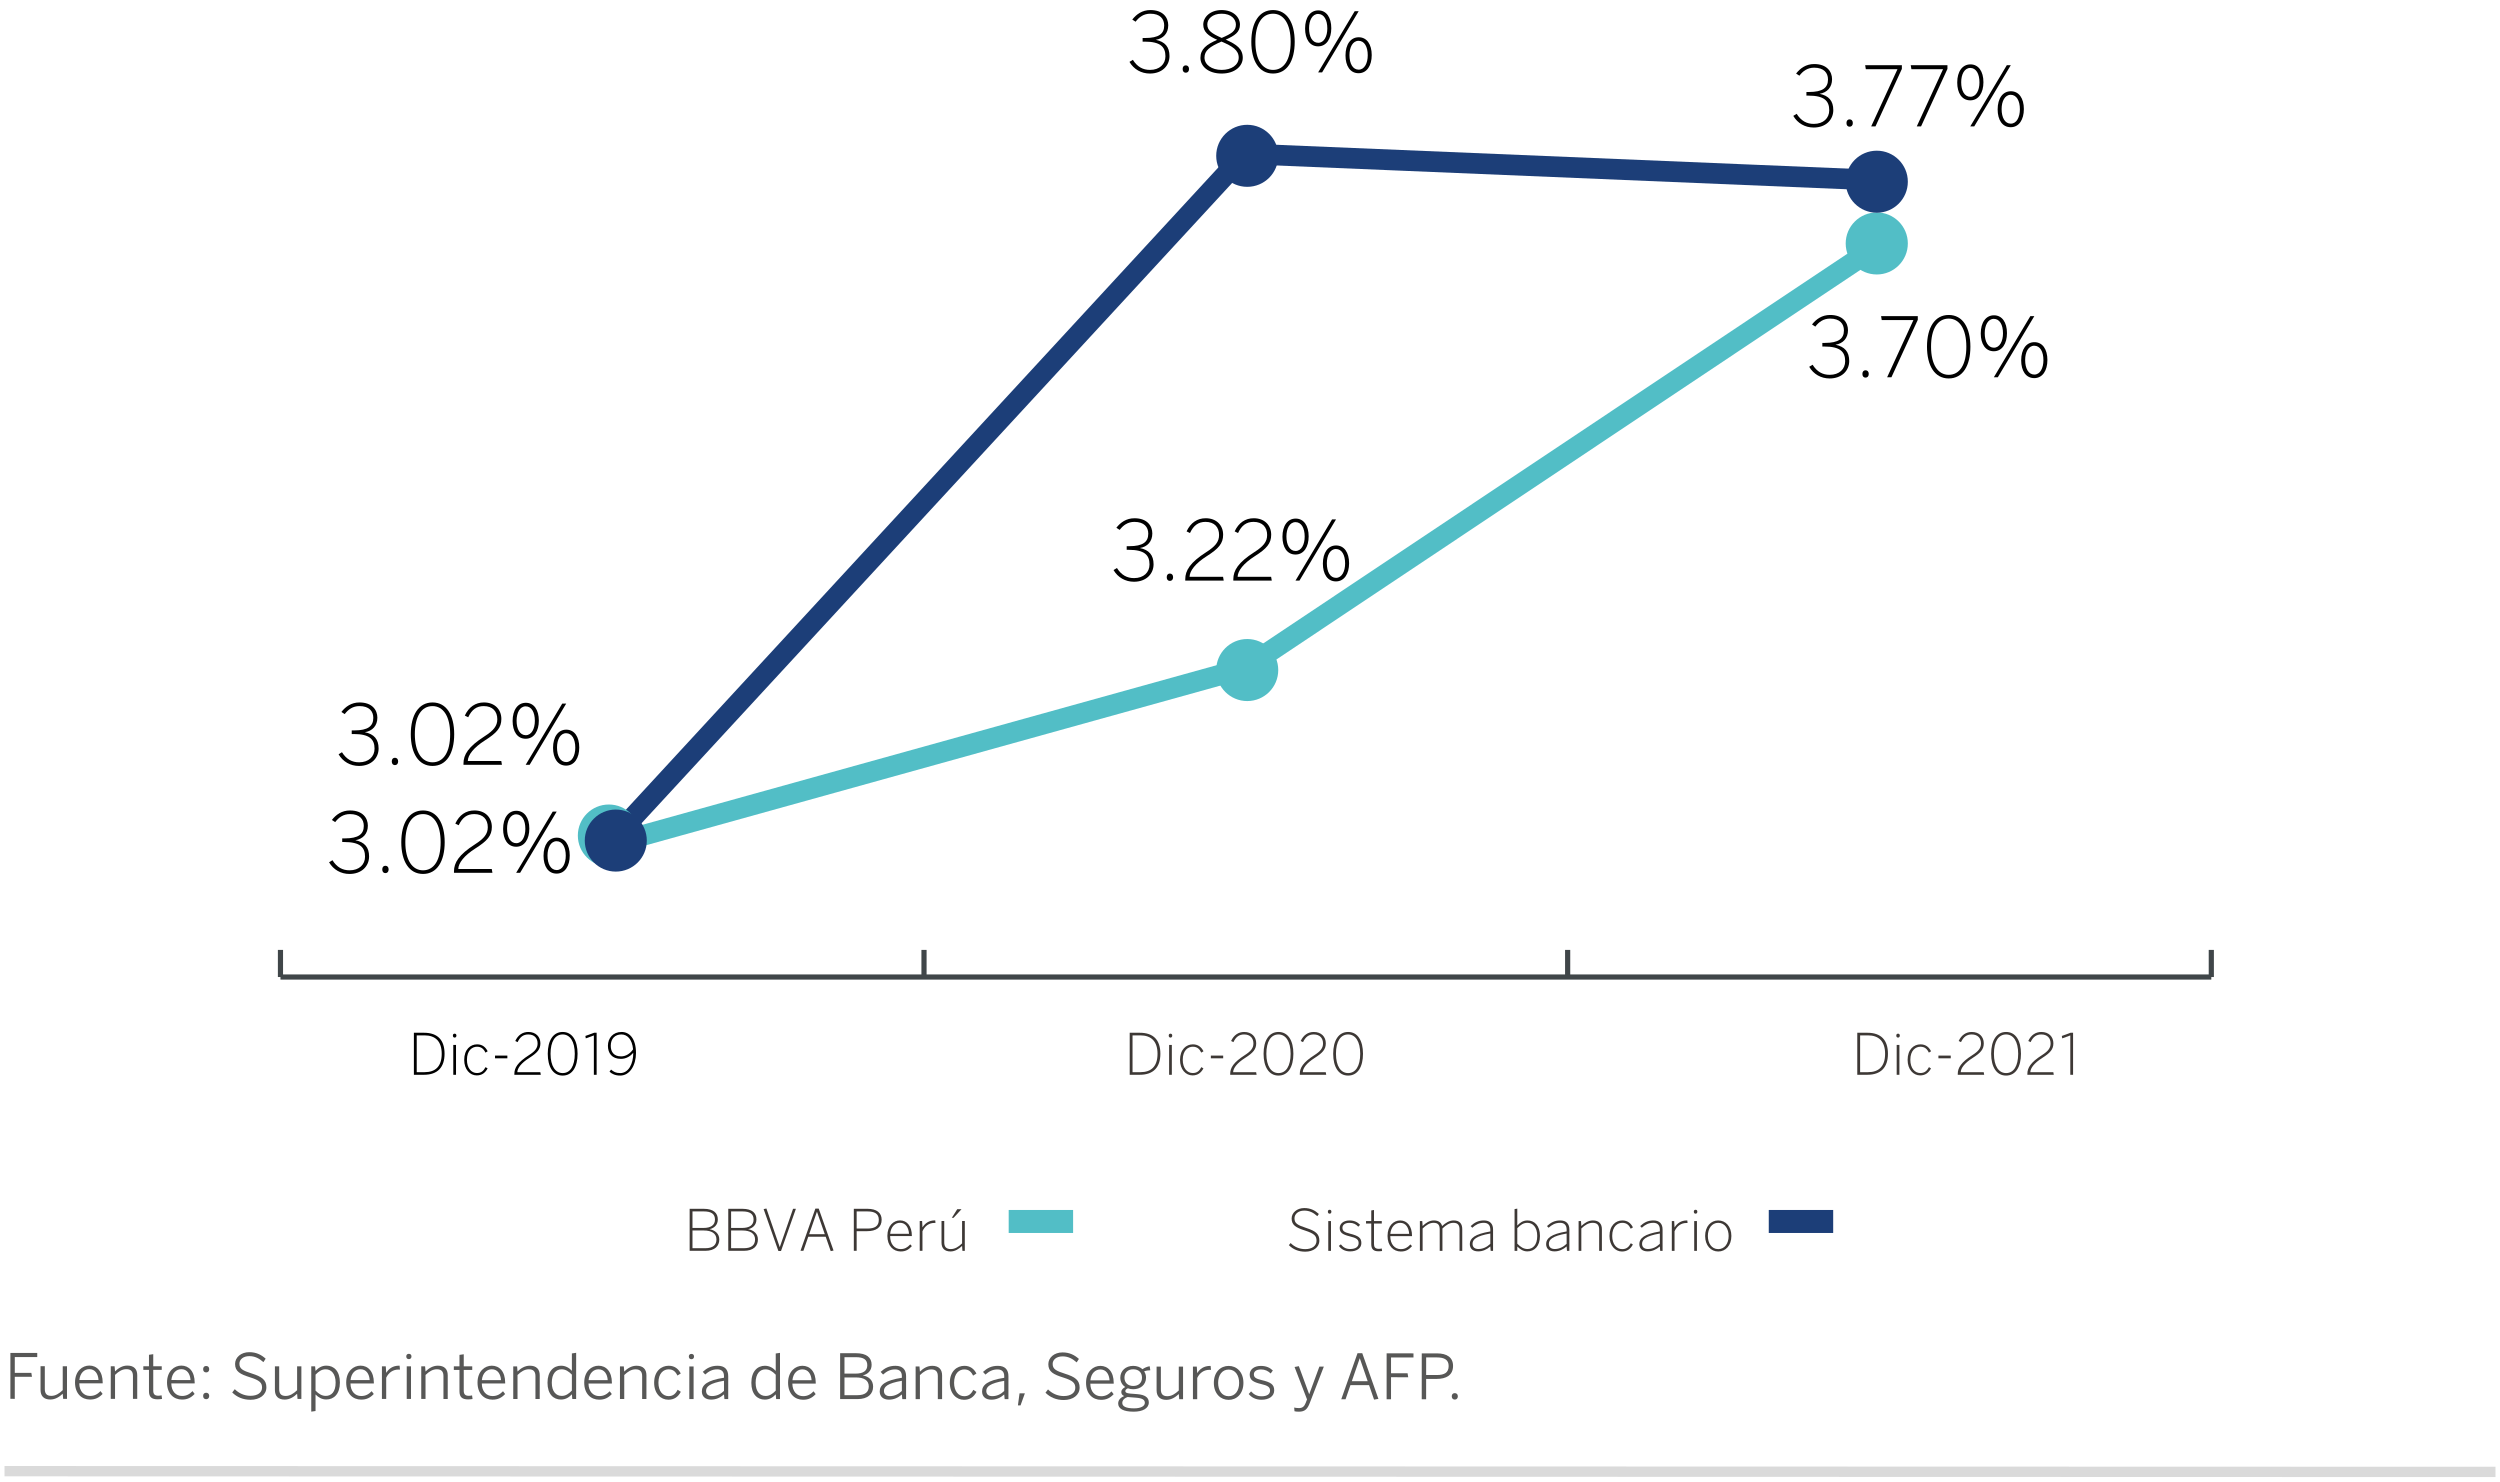 <?xml version="1.0" encoding="utf-8"?>
<!-- Generator: Adobe Illustrator 25.0.1, SVG Export Plug-In . SVG Version: 6.00 Build 0)  -->
<svg version="1.1" xmlns="http://www.w3.org/2000/svg" xmlns:xlink="http://www.w3.org/1999/xlink" x="0px" y="0px" width="555px"
	 height="329px" viewBox="0 0 555 329" enable-background="new 0 0 555 329" xml:space="preserve">
<g id="Capa_1">
	<g>
		<g>
			<path fill="#3D3835" d="M153.102,277.685v-9.33h3.127c2.206,0,3.127,0.971,3.127,2.358c0,1.235-0.834,1.941-1.805,2.154v0.027
				c1.161,0.213,2.132,0.957,2.132,2.269c0,1.388-0.908,2.522-3.152,2.522H153.102z M153.731,272.603h2.446
				c1.589,0,2.546-0.592,2.546-1.854c0-1.246-0.78-1.816-2.508-1.816h-2.484V272.603z M153.731,277.104h2.836
				c1.715,0,2.486-0.717,2.486-1.941c0-1.361-1.098-1.993-2.8-1.993h-2.522V277.104z"/>
			<path fill="#3D3835" d="M161.674,277.685v-9.33h3.127c2.206,0,3.127,0.971,3.127,2.358c0,1.235-0.834,1.941-1.805,2.154v0.027
				c1.161,0.213,2.132,0.957,2.132,2.269c0,1.388-0.908,2.522-3.152,2.522H161.674z M162.303,272.603h2.446
				c1.589,0,2.546-0.592,2.546-1.854c0-1.246-0.78-1.816-2.508-1.816h-2.484V272.603z M162.303,277.104h2.836
				c1.715,0,2.486-0.717,2.486-1.941c0-1.361-1.098-1.993-2.8-1.993h-2.522V277.104z"/>
			<path fill="#3D3835" d="M172.803,277.723l-3.277-9.305l0.619-0.126l2.95,8.547h0.025l2.939-8.485h0.63l-3.304,9.368H172.803z"/>
			<path fill="#3D3835" d="M177.708,277.685l3.302-9.368h0.744l3.291,9.305l-0.63,0.126l-1.11-3.19h-3.871l-1.083,3.127H177.708z
				 M179.636,273.991h3.468l-1.726-4.967h-0.027L179.636,273.991z"/>
			<path fill="#3D3835" d="M189.548,277.685v-9.33h3.04c2.029,0,3.138,0.881,3.138,2.421c0,1.74-1.249,2.546-3.239,2.546h-2.309
				v4.362H189.548z M190.178,272.742h2.358c1.614,0,2.56-0.491,2.56-1.941c0-1.363-0.933-1.867-2.571-1.867h-2.347V272.742z"/>
			<path fill="#3D3835" d="M196.997,274.37c0-2.295,1.399-3.443,2.811-3.443c1.565,0,2.623,1.311,2.623,3.392v0.09h-4.828
				c0,1.802,0.995,2.887,2.334,2.887c0.894,0,1.5-0.341,2.143-1.047l0.352,0.39c-0.717,0.796-1.385,1.186-2.484,1.186
				C198.295,277.824,196.997,276.551,196.997,274.37z M201.801,273.903c-0.087-1.363-0.731-2.448-2.004-2.448
				c-1.036,0-2.017,0.807-2.181,2.448H201.801z"/>
			<path fill="#3D3835" d="M204.179,277.685v-6.62h0.529l0.076,1.388h0.025c0.556-0.87,1.401-1.527,2.724-1.527h0.09l0.049,0.567
				h-0.276c-1.123,0-2.069,0.657-2.611,1.829v4.362H204.179z"/>
			<path fill="#3D3835" d="M209.017,275.869v-4.804h0.605v4.728c0,1.009,0.439,1.502,1.448,1.502c0.921,0,1.69-0.48,2.511-1.262
				v-4.967h0.605v6.62h-0.529l-0.076-1.096c-0.731,0.693-1.589,1.235-2.56,1.235C209.647,277.824,209.017,277.069,209.017,275.869z
				 M212.509,268.443h0.946l-1.753,1.903h-0.392L212.509,268.443z"/>
		</g>
		<g>
			<path fill="#3D3835" d="M286.129,276.423l0.39-0.466c0.807,0.82,1.903,1.349,3.241,1.349c1.551,0,2.508-0.744,2.508-1.867
				c0-1.033-0.428-1.576-2.585-2.269c-2.08-0.668-2.939-1.235-2.939-2.674c0-1.249,1.161-2.307,2.8-2.307
				c1.412,0,2.396,0.529,3.241,1.311l-0.341,0.491c-0.87-0.794-1.728-1.235-2.914-1.235c-1.336,0-2.154,0.782-2.154,1.701
				c0,1.123,0.605,1.502,2.735,2.195c2.006,0.657,2.786,1.325,2.786,2.748c0,1.551-1.399,2.473-3.127,2.473
				C288.272,277.873,287.061,277.369,286.129,276.423z"/>
			<path fill="#3D3835" d="M294.788,268.996c0-0.278,0.152-0.428,0.39-0.428c0.229,0,0.392,0.15,0.392,0.428
				c0,0.278-0.164,0.442-0.392,0.442C294.94,269.438,294.788,269.274,294.788,268.996z M294.875,277.696v-6.62h0.605v6.62H294.875z"
				/>
			<path fill="#3D3835" d="M297.225,276.587l0.442-0.341c0.504,0.643,1.11,1.036,2.056,1.036c1.249,0,1.892-0.504,1.892-1.311
				c0-0.807-0.48-1.148-1.968-1.502c-1.677-0.415-2.23-0.856-2.23-1.878c0-0.845,0.755-1.652,2.181-1.652
				c1.072,0,1.789,0.392,2.345,0.971l-0.404,0.417c-0.504-0.542-1.072-0.859-1.955-0.859c-1.096,0-1.562,0.542-1.562,1.098
				c0,0.693,0.377,0.995,1.677,1.311c1.865,0.466,2.522,0.908,2.522,2.094c0,1.134-1.022,1.84-2.511,1.84
				C298.536,277.811,297.704,277.281,297.225,276.587z"/>
			<path fill="#3D3835" d="M304.42,276.221v-4.602h-1.161v-0.542h1.161v-2.358l0.605-0.101v2.459h1.728v0.542h-1.728v4.515
				c0,0.706,0.24,1.11,1.072,1.11c0.24,0,0.466-0.027,0.643-0.09l0.087,0.567c-0.226,0.038-0.491,0.065-0.78,0.065
				C304.949,277.786,304.42,277.344,304.42,276.221z"/>
			<path fill="#3D3835" d="M308.032,274.381c0-2.295,1.399-3.443,2.811-3.443c1.565,0,2.623,1.311,2.623,3.392v0.09h-4.828
				c0,1.802,0.995,2.887,2.334,2.887c0.894,0,1.5-0.341,2.143-1.047l0.352,0.39c-0.717,0.796-1.385,1.186-2.484,1.186
				C309.329,277.835,308.032,276.562,308.032,274.381z M312.835,273.915c-0.087-1.363-0.731-2.448-2.004-2.448
				c-1.036,0-2.017,0.807-2.181,2.448H312.835z"/>
			<path fill="#3D3835" d="M315.214,277.696v-6.62h0.529l0.076,1.096c0.731-0.693,1.513-1.235,2.484-1.235
				c1.123,0,1.652,0.518,1.843,1.249c0.755-0.693,1.6-1.249,2.558-1.249c1.363,0,1.917,0.758,1.917,1.955v4.804h-0.605v-4.728
				c0-1.009-0.365-1.502-1.374-1.502c-0.87,0-1.6,0.48-2.421,1.262v4.967h-0.605v-4.728c0-1.009-0.352-1.502-1.374-1.502
				c-0.856,0-1.601,0.48-2.421,1.262v4.967H315.214z"/>
			<path fill="#3D3835" d="M326.299,276.172c0-1.262,1.072-2.208,4.553-2.789v-0.404c0-1.009-0.529-1.513-1.437-1.513
				c-1.098,0-1.829,0.43-2.573,1.098l-0.352-0.379c0.818-0.755,1.663-1.249,2.937-1.249c1.374,0,2.031,0.782,2.031,2.006v4.752
				h-0.529l-0.076-0.984c-0.807,0.695-1.69,1.098-2.685,1.098C326.955,277.811,326.299,277.181,326.299,276.172z M330.851,276.12
				v-2.282c-3.228,0.567-3.948,1.361-3.948,2.295c0,0.744,0.493,1.148,1.311,1.148C329.199,277.281,330.094,276.851,330.851,276.12z
				"/>
			<path fill="#3D3835" d="M336.839,276.726v0.971h-0.605v-9.28l0.605-0.101v3.757c0.567-0.616,1.262-1.134,2.257-1.134
				c1.527,0,2.775,1.123,2.775,3.443s-1.262,3.43-2.8,3.43C338.163,277.811,337.469,277.344,336.839,276.726z M341.266,274.392
				c0-2.004-1.022-2.925-2.183-2.925c-0.894,0-1.5,0.43-2.244,1.186v3.443c0.744,0.755,1.412,1.186,2.271,1.186
				C340.268,277.281,341.266,276.423,341.266,274.392z"/>
			<path fill="#3D3835" d="M343.241,276.172c0-1.262,1.072-2.208,4.553-2.789v-0.404c0-1.009-0.529-1.513-1.437-1.513
				c-1.098,0-1.829,0.43-2.573,1.098l-0.352-0.379c0.818-0.755,1.663-1.249,2.937-1.249c1.374,0,2.031,0.782,2.031,2.006v4.752
				h-0.529l-0.076-0.984c-0.807,0.695-1.69,1.098-2.685,1.098C343.898,277.811,343.241,277.181,343.241,276.172z M347.793,276.12
				v-2.282c-3.228,0.567-3.947,1.361-3.947,2.295c0,0.744,0.493,1.148,1.311,1.148C346.141,277.281,347.036,276.851,347.793,276.12z
				"/>
			<path fill="#3D3835" d="M350.45,277.696v-6.62h0.529l0.076,1.096c0.731-0.693,1.589-1.235,2.56-1.235
				c1.374,0,2.004,0.758,2.004,1.955v4.804h-0.605v-4.728c0-1.009-0.439-1.502-1.448-1.502c-0.921,0-1.69,0.48-2.511,1.262v4.967
				H350.45z"/>
			<path fill="#3D3835" d="M357.305,274.392c0-2.32,1.376-3.454,2.863-3.454c1.224,0,1.917,0.695,2.347,1.538l-0.493,0.303
				c-0.39-0.832-0.919-1.311-1.878-1.311c-1.022,0-2.233,0.758-2.233,2.914c0,1.854,0.997,2.925,2.208,2.925
				c0.946,0,1.462-0.442,1.928-1.311l0.455,0.289c-0.542,0.984-1.262,1.551-2.421,1.551
				C358.567,277.835,357.305,276.499,357.305,274.392z"/>
			<path fill="#3D3835" d="M363.933,276.172c0-1.262,1.072-2.208,4.553-2.789v-0.404c0-1.009-0.529-1.513-1.437-1.513
				c-1.098,0-1.829,0.43-2.573,1.098l-0.352-0.379c0.818-0.755,1.663-1.249,2.937-1.249c1.374,0,2.031,0.782,2.031,2.006v4.752
				h-0.529l-0.076-0.984c-0.807,0.695-1.69,1.098-2.685,1.098C364.59,277.811,363.933,277.181,363.933,276.172z M368.486,276.12
				v-2.282c-3.228,0.567-3.948,1.361-3.948,2.295c0,0.744,0.493,1.148,1.311,1.148C366.834,277.281,367.728,276.851,368.486,276.12z
				"/>
			<path fill="#3D3835" d="M371.142,277.696v-6.62h0.529l0.076,1.388h0.025c0.554-0.87,1.399-1.527,2.724-1.527h0.087l0.052,0.567
				h-0.278c-1.123,0-2.067,0.657-2.609,1.829v4.362H371.142z"/>
			<path fill="#3D3835" d="M376.027,268.996c0-0.278,0.152-0.428,0.39-0.428c0.229,0,0.392,0.15,0.392,0.428
				c0,0.278-0.164,0.442-0.392,0.442C376.179,269.438,376.027,269.274,376.027,268.996z M376.114,277.696v-6.62h0.605v6.62H376.114z
				"/>
			<path fill="#3D3835" d="M378.54,274.392c0-2.13,1.273-3.454,2.912-3.454c1.627,0,2.914,1.325,2.914,3.454
				c0,2.107-1.287,3.443-2.914,3.443C379.826,277.835,378.54,276.499,378.54,274.392z M383.76,274.381
				c0-1.538-0.807-2.914-2.309-2.914c-1.423,0-2.307,1.262-2.307,2.914c0,1.551,0.794,2.925,2.307,2.925
				C382.877,277.306,383.76,276.058,383.76,274.381z"/>
		</g>
		<rect x="392.666" y="268.613" fill="#1C3E78" width="14.301" height="5.107"/>
		<rect x="223.929" y="268.613" fill="#52BEC6" width="14.3" height="5.107"/>
		<line fill="none" stroke="#404649" stroke-width="1.148" x1="62.263" y1="216.899" x2="490.91" y2="216.899"/>
		<line fill="none" stroke="#404649" stroke-width="1.148" x1="62.263" y1="216.899" x2="62.263" y2="210.878"/>
		<line fill="none" stroke="#404649" stroke-width="1.148" x1="205.13" y1="216.899" x2="205.13" y2="210.878"/>
		<line fill="none" stroke="#404649" stroke-width="1.148" x1="348.02" y1="216.899" x2="348.02" y2="210.878"/>
		<line fill="none" stroke="#404649" stroke-width="1.148" x1="490.91" y1="216.899" x2="490.91" y2="210.878"/>
		<g>
			<path d="M250.742,13.74l0.753-0.46c0.991,1.578,2.239,2.239,3.8,2.239c2.127,0,3.432-1.267,3.432-3.028
				c0-2.109-1.157-3.248-4.589-3.248h-0.477V8.437h0.587c2.972,0,4.203-0.919,4.203-2.773c0-1.468-0.899-2.623-3.084-2.623
				c-1.468,0-2.495,0.751-3.266,1.78l-0.735-0.477c0.919-1.175,2.204-2.112,4.021-2.112c2.845,0,3.963,1.708,3.963,3.378
				c0,1.78-1.083,2.954-2.771,3.23c2.038,0.421,3.046,1.56,3.046,3.616c0,2.147-1.652,3.871-4.351,3.871
				C253.349,16.327,251.697,15.374,250.742,13.74z"/>
			<path d="M262.549,15.318c0-0.513,0.276-0.807,0.697-0.807c0.424,0,0.717,0.294,0.717,0.807c0,0.531-0.294,0.825-0.717,0.825
				C262.825,16.143,262.549,15.85,262.549,15.318z"/>
			<path d="M266.496,12.841c0-1.946,1.358-2.975,3.728-4.001c-1.928-0.845-3.102-1.744-3.102-3.378c0-1.67,1.56-3.23,4.073-3.23
				c2.589,0,4.075,1.578,4.075,3.23c0,1.67-1.139,2.441-3.156,3.34c2.441,1.065,3.779,2.056,3.779,4.039
				c0,1.816-1.724,3.486-4.698,3.486C268.223,16.327,266.496,14.713,266.496,12.841z M274.994,12.785
				c0-1.634-1.394-2.533-3.835-3.56c-2.625,1.157-3.761,2-3.761,3.56c0,1.596,1.614,2.735,3.797,2.735
				C273.38,15.52,274.994,14.437,274.994,12.785z M274.371,5.462c0-1.175-0.991-2.421-3.176-2.421c-2.073,0-3.174,1.21-3.174,2.367
				c0,1.358,0.955,2.017,3.194,3.011C273.454,7.464,274.371,6.838,274.371,5.462z"/>
			<path d="M277.792,9.279c0-4.239,1.724-7.048,4.826-7.048s4.808,2.809,4.808,7.048c0,4.241-1.706,7.048-4.808,7.048
				S277.792,13.521,277.792,9.279z M286.528,9.279c0-4.001-1.56-6.238-3.909-6.238c-2.441,0-3.927,2.237-3.927,6.238
				s1.56,6.241,3.927,6.241C285.041,15.52,286.528,13.281,286.528,9.279z"/>
			<path d="M289.729,6.343c0-2.477,1.154-4.037,2.937-4.037c1.78,0,2.88,1.542,2.88,3.965c0,2.311-1.065,4.019-2.919,4.019
				C290.755,10.29,289.729,8.656,289.729,6.343z M294.665,6.307c0-1.89-0.733-3.212-2.038-3.212c-1.302,0-2.017,1.432-2.017,3.176
				c0,1.89,0.733,3.23,2.035,3.23C293.95,9.501,294.665,8.051,294.665,6.307z M292.627,16.072L300.74,2.49h0.881l-8.112,13.582
				H292.627z M298.702,12.308c0-2.477,1.157-4.037,2.937-4.037c1.78,0,2.883,1.542,2.883,3.965c0,2.311-1.065,4.019-2.919,4.019
				C299.731,16.255,298.702,14.621,298.702,12.308z M303.64,12.272c0-1.89-0.735-3.212-2.038-3.212c-1.302,0-2.02,1.432-2.02,3.176
				c0,1.89,0.735,3.23,2.038,3.23S303.64,14.016,303.64,12.272z"/>
		</g>
		<g>
			<path d="M398.109,25.726l0.751-0.46c0.991,1.578,2.239,2.239,3.8,2.239c2.13,0,3.432-1.267,3.432-3.028
				c0-2.109-1.157-3.248-4.589-3.248h-0.477v-0.807h0.587c2.975,0,4.203-0.919,4.203-2.773c0-1.468-0.899-2.623-3.082-2.623
				c-1.468,0-2.497,0.751-3.268,1.78l-0.733-0.477c0.917-1.175,2.201-2.112,4.019-2.112c2.845,0,3.965,1.708,3.965,3.378
				c0,1.78-1.085,2.954-2.773,3.23c2.038,0.421,3.046,1.56,3.046,3.616c0,2.147-1.652,3.871-4.349,3.871
				C400.714,28.313,399.062,27.36,398.109,25.726z"/>
			<path d="M409.916,27.304c0-0.513,0.276-0.807,0.697-0.807c0.421,0,0.715,0.294,0.715,0.807c0,0.531-0.294,0.825-0.715,0.825
				C410.191,28.129,409.916,27.836,409.916,27.304z"/>
			<path d="M415.405,28.057l5.837-12.701h-7.03l-0.146-0.881h8.148V15.3l-5.855,12.757H415.405z"/>
			<path d="M425.524,28.057l5.835-12.701h-7.027l-0.148-0.881h8.148V15.3l-5.855,12.757H425.524z"/>
			<path d="M434.504,18.329c0-2.477,1.154-4.037,2.937-4.037c1.78,0,2.88,1.542,2.88,3.965c0,2.311-1.065,4.019-2.919,4.019
				C435.531,22.276,434.504,20.642,434.504,18.329z M439.44,18.293c0-1.89-0.733-3.212-2.038-3.212
				c-1.302,0-2.017,1.432-2.017,3.176c0,1.89,0.733,3.23,2.035,3.23C438.725,21.487,439.44,20.037,439.44,18.293z M437.402,28.057
				l8.112-13.582h0.881l-8.112,13.582H437.402z M443.477,24.294c0-2.477,1.157-4.037,2.937-4.037s2.883,1.542,2.883,3.965
				c0,2.311-1.065,4.019-2.919,4.019C444.506,28.241,443.477,26.607,443.477,24.294z M448.416,24.258
				c0-1.89-0.735-3.212-2.038-3.212c-1.302,0-2.02,1.432-2.02,3.176c0,1.89,0.735,3.23,2.038,3.23
				C447.698,27.452,448.416,26.002,448.416,24.258z"/>
		</g>
		<g>
			<path d="M401.644,81.428l0.751-0.457c0.991,1.578,2.239,2.239,3.8,2.239c2.13,0,3.432-1.267,3.432-3.028
				c0-2.112-1.157-3.25-4.589-3.25h-0.477v-0.807h0.587c2.975,0,4.203-0.917,4.203-2.771c0-1.468-0.899-2.625-3.082-2.625
				c-1.468,0-2.497,0.753-3.268,1.78l-0.733-0.477c0.917-1.175,2.201-2.109,4.019-2.109c2.845,0,3.965,1.706,3.965,3.376
				c0,1.782-1.085,2.957-2.773,3.23c2.038,0.424,3.046,1.56,3.046,3.616c0,2.147-1.652,3.874-4.349,3.874
				C404.249,84.017,402.597,83.063,401.644,81.428z"/>
			<path d="M413.451,83.009c0-0.516,0.276-0.809,0.697-0.809c0.421,0,0.715,0.294,0.715,0.809c0,0.531-0.294,0.825-0.715,0.825
				C413.726,83.834,413.451,83.54,413.451,83.009z"/>
			<path d="M418.94,83.76l5.837-12.701h-7.03l-0.146-0.881h8.148v0.827l-5.855,12.755H418.94z"/>
			<path d="M427.793,76.97c0-4.239,1.724-7.048,4.826-7.048s4.808,2.809,4.808,7.048s-1.706,7.048-4.808,7.048
				S427.793,81.209,427.793,76.97z M436.528,76.97c0-4.001-1.56-6.241-3.909-6.241c-2.441,0-3.927,2.239-3.927,6.241
				s1.56,6.241,3.927,6.241C435.042,83.21,436.528,80.971,436.528,76.97z"/>
			<path d="M439.729,74.033c0-2.477,1.154-4.037,2.937-4.037c1.78,0,2.88,1.54,2.88,3.963c0,2.313-1.065,4.019-2.919,4.019
				C440.756,77.979,439.729,76.344,439.729,74.033z M444.665,73.995c0-1.89-0.733-3.21-2.038-3.21c-1.302,0-2.017,1.43-2.017,3.174
				c0,1.89,0.733,3.23,2.035,3.23C443.95,77.189,444.665,75.739,444.665,73.995z M442.628,83.76l8.112-13.582h0.881l-8.112,13.582
				H442.628z M448.703,79.998c0-2.479,1.157-4.037,2.937-4.037s2.883,1.54,2.883,3.963c0,2.313-1.065,4.019-2.919,4.019
				C449.731,83.943,448.703,82.309,448.703,79.998z M453.641,79.96c0-1.89-0.735-3.21-2.038-3.21c-1.302,0-2.02,1.43-2.02,3.174
				c0,1.89,0.735,3.23,2.038,3.23C452.924,83.154,453.641,81.704,453.641,79.96z"/>
		</g>
		<g>
			<path d="M247.207,126.557l0.753-0.457c0.991,1.578,2.239,2.239,3.8,2.239c2.127,0,3.432-1.267,3.432-3.028
				c0-2.112-1.157-3.25-4.589-3.25h-0.477v-0.807h0.587c2.972,0,4.203-0.917,4.203-2.771c0-1.468-0.899-2.625-3.084-2.625
				c-1.468,0-2.495,0.753-3.266,1.78l-0.735-0.477c0.919-1.175,2.204-2.109,4.021-2.109c2.845,0,3.963,1.706,3.963,3.376
				c0,1.782-1.083,2.957-2.771,3.23c2.038,0.424,3.046,1.56,3.046,3.616c0,2.147-1.652,3.874-4.351,3.874
				C249.814,129.146,248.162,128.191,247.207,126.557z"/>
			<path d="M259.014,128.137c0-0.516,0.276-0.809,0.697-0.809c0.424,0,0.717,0.294,0.717,0.809c0,0.531-0.294,0.825-0.717,0.825
				C259.29,128.962,259.014,128.668,259.014,128.137z"/>
			<path d="M263.127,128.888v-0.294c0-1.964,1.083-3.726,4.663-6.019c2.017-1.284,2.845-2.313,2.845-3.8
				c0-1.726-1.029-2.919-3.01-2.919c-1.596,0-2.661,0.789-3.45,2.477l-0.753-0.365c0.881-1.91,2.367-2.919,4.239-2.919
				c2.387,0,3.874,1.542,3.874,3.67c0,1.928-1.009,3.084-3.616,4.737c-2.569,1.632-3.8,3.266-3.835,4.589h7.433l0.146,0.843H263.127
				z"/>
			<path d="M273.797,128.888v-0.294c0-1.964,1.083-3.726,4.663-6.019c2.017-1.284,2.845-2.313,2.845-3.8
				c0-1.726-1.029-2.919-3.01-2.919c-1.596,0-2.661,0.789-3.45,2.477l-0.753-0.365c0.881-1.91,2.367-2.919,4.239-2.919
				c2.387,0,3.874,1.542,3.874,3.67c0,1.928-1.009,3.084-3.616,4.737c-2.569,1.632-3.8,3.266-3.835,4.589h7.433l0.146,0.843H273.797
				z"/>
			<path d="M284.705,119.162c0-2.477,1.154-4.037,2.937-4.037c1.78,0,2.88,1.54,2.88,3.963c0,2.313-1.065,4.019-2.919,4.019
				C285.732,123.107,284.705,121.473,284.705,119.162z M289.641,119.124c0-1.89-0.733-3.21-2.038-3.21
				c-1.302,0-2.017,1.43-2.017,3.174c0,1.89,0.733,3.23,2.035,3.23C288.926,122.318,289.641,120.868,289.641,119.124z
				 M287.604,128.888l8.112-13.582h0.881l-8.112,13.582H287.604z M293.678,125.127c0-2.479,1.157-4.037,2.937-4.037
				s2.883,1.54,2.883,3.963c0,2.313-1.065,4.019-2.919,4.019C294.707,129.072,293.678,127.438,293.678,125.127z M298.617,125.089
				c0-1.89-0.735-3.21-2.038-3.21c-1.302,0-2.02,1.43-2.02,3.174c0,1.89,0.735,3.23,2.038,3.23
				C297.899,128.283,298.617,126.833,298.617,125.089z"/>
		</g>
		<g>
			<path d="M75.167,167.453l0.751-0.46c0.991,1.578,2.239,2.239,3.8,2.239c2.13,0,3.432-1.267,3.432-3.028
				c0-2.109-1.157-3.248-4.589-3.248h-0.477v-0.807h0.587c2.975,0,4.203-0.919,4.203-2.773c0-1.468-0.899-2.623-3.082-2.623
				c-1.468,0-2.497,0.751-3.268,1.78l-0.733-0.477c0.917-1.175,2.201-2.112,4.019-2.112c2.845,0,3.965,1.708,3.965,3.378
				c0,1.78-1.085,2.954-2.773,3.23c2.038,0.421,3.046,1.56,3.046,3.616c0,2.147-1.652,3.871-4.349,3.871
				C77.772,170.04,76.12,169.087,75.167,167.453z"/>
			<path d="M86.974,169.031c0-0.513,0.276-0.807,0.697-0.807c0.421,0,0.715,0.294,0.715,0.807c0,0.531-0.294,0.825-0.715,0.825
				C87.249,169.856,86.974,169.562,86.974,169.031z"/>
			<path d="M91.197,162.992c0-4.239,1.726-7.048,4.828-7.048c3.1,0,4.808,2.809,4.808,7.048c0,4.241-1.708,7.048-4.808,7.048
				C92.923,170.04,91.197,167.233,91.197,162.992z M99.935,162.992c0-4.001-1.56-6.238-3.909-6.238c-2.441,0-3.93,2.237-3.93,6.238
				c0,4.001,1.56,6.241,3.93,6.241C98.446,169.233,99.935,166.993,99.935,162.992z"/>
			<path d="M102.894,169.784v-0.294c0-1.964,1.083-3.726,4.663-6.021c2.017-1.284,2.845-2.311,2.845-3.8
				c0-1.724-1.029-2.916-3.011-2.916c-1.596,0-2.661,0.789-3.45,2.477l-0.753-0.368c0.881-1.908,2.367-2.919,4.239-2.919
				c2.387,0,3.874,1.542,3.874,3.672c0,1.928-1.009,3.082-3.616,4.734c-2.569,1.634-3.8,3.268-3.835,4.589h7.433l0.146,0.845
				H102.894z"/>
			<path d="M113.801,160.056c0-2.477,1.157-4.037,2.937-4.037s2.883,1.542,2.883,3.965c0,2.311-1.065,4.019-2.919,4.019
				C114.83,164.003,113.801,162.369,113.801,160.056z M118.74,160.02c0-1.89-0.735-3.212-2.038-3.212
				c-1.305,0-2.02,1.432-2.02,3.176c0,1.89,0.735,3.23,2.038,3.23C118.022,163.214,118.74,161.764,118.74,160.02z M116.702,169.784
				l8.112-13.582h0.881l-8.112,13.582H116.702z M122.777,166.021c0-2.477,1.157-4.037,2.937-4.037s2.88,1.542,2.88,3.965
				c0,2.311-1.065,4.019-2.919,4.019C123.803,169.968,122.777,168.334,122.777,166.021z M127.713,165.985
				c0-1.89-0.733-3.212-2.038-3.212c-1.302,0-2.017,1.432-2.017,3.176c0,1.89,0.733,3.23,2.038,3.23
				C126.998,169.179,127.713,167.729,127.713,165.985z"/>
		</g>
		<g>
			<path d="M73.055,191.427l0.751-0.457c0.991,1.578,2.239,2.239,3.8,2.239c2.13,0,3.432-1.267,3.432-3.028
				c0-2.112-1.157-3.25-4.589-3.25h-0.477v-0.807h0.587c2.975,0,4.203-0.917,4.203-2.771c0-1.468-0.899-2.625-3.082-2.625
				c-1.468,0-2.497,0.753-3.268,1.78l-0.733-0.477c0.917-1.175,2.201-2.109,4.019-2.109c2.845,0,3.965,1.706,3.965,3.376
				c0,1.782-1.085,2.957-2.773,3.23c2.038,0.424,3.046,1.56,3.046,3.616c0,2.147-1.652,3.874-4.349,3.874
				C75.66,194.016,74.008,193.061,73.055,191.427z"/>
			<path d="M84.862,193.008c0-0.516,0.276-0.809,0.697-0.809s0.715,0.294,0.715,0.809c0,0.531-0.294,0.825-0.715,0.825
				S84.862,193.539,84.862,193.008z"/>
			<path d="M89.085,186.969c0-4.239,1.726-7.048,4.828-7.048c3.1,0,4.808,2.809,4.808,7.048c0,4.239-1.708,7.048-4.808,7.048
				C90.811,194.016,89.085,191.208,89.085,186.969z M97.823,186.969c0-4.001-1.56-6.241-3.909-6.241c-2.441,0-3.93,2.239-3.93,6.241
				c0,4.001,1.56,6.241,3.93,6.241C96.335,193.209,97.823,190.97,97.823,186.969z"/>
			<path d="M100.782,193.758v-0.294c0-1.964,1.083-3.726,4.663-6.019c2.017-1.284,2.845-2.313,2.845-3.8
				c0-1.726-1.029-2.919-3.011-2.919c-1.596,0-2.661,0.789-3.45,2.477l-0.753-0.365c0.881-1.91,2.367-2.919,4.239-2.919
				c2.387,0,3.874,1.542,3.874,3.67c0,1.928-1.009,3.084-3.616,4.737c-2.569,1.632-3.8,3.266-3.835,4.589h7.433l0.146,0.843H100.782
				z"/>
			<path d="M111.69,184.032c0-2.477,1.157-4.037,2.937-4.037s2.883,1.54,2.883,3.963c0,2.313-1.065,4.019-2.919,4.019
				C112.719,187.977,111.69,186.343,111.69,184.032z M116.628,183.994c0-1.89-0.735-3.21-2.038-3.21c-1.305,0-2.02,1.43-2.02,3.174
				c0,1.89,0.735,3.23,2.038,3.23C115.911,187.188,116.628,185.738,116.628,183.994z M114.59,193.758l8.112-13.582h0.881
				l-8.112,13.582H114.59z M120.665,189.997c0-2.479,1.157-4.037,2.937-4.037s2.88,1.54,2.88,3.963c0,2.313-1.065,4.019-2.919,4.019
				C121.692,193.942,120.665,192.308,120.665,189.997z M125.601,189.959c0-1.89-0.733-3.21-2.038-3.21
				c-1.302,0-2.017,1.43-2.017,3.174c0,1.89,0.733,3.23,2.038,3.23C124.886,193.153,125.601,191.703,125.601,189.959z"/>
		</g>
		
			<line fill="none" stroke="#1C3E78" stroke-width="4.591" stroke-miterlimit="10" x1="276.38" y1="34.149" x2="134.775" y2="187.669"/>
		
			<line fill="none" stroke="#1C3E78" stroke-width="4.591" stroke-miterlimit="10" x1="417.985" y1="40.055" x2="276.38" y2="34.149"/>
		
			<line fill="none" stroke="#52BEC6" stroke-width="4.591" stroke-miterlimit="10" x1="276.38" y1="148.305" x2="134.775" y2="187.669"/>
		
			<line fill="none" stroke="#52BEC6" stroke-width="4.591" stroke-miterlimit="10" x1="417.985" y1="53.832" x2="276.38" y2="148.305"/>
		<g>
			<path d="M91.883,238.602v-9.33h2.244c3.076,0,4.564,1.663,4.564,4.665c0,2.975-1.527,4.665-4.564,4.665H91.883z M92.513,238.022
				h1.753c2.383,0,3.795-1.26,3.795-4.084c0-2.786-1.426-4.086-3.822-4.086h-1.726V238.022z"/>
			<path d="M100.542,229.902c0-0.278,0.152-0.428,0.39-0.428c0.229,0,0.392,0.15,0.392,0.428c0,0.278-0.164,0.442-0.392,0.442
				C100.695,230.344,100.542,230.18,100.542,229.902z M100.63,238.602v-6.62h0.605v6.62H100.63z"/>
			<path d="M103.055,235.298c0-2.32,1.374-3.454,2.863-3.454c1.222,0,1.917,0.695,2.345,1.538l-0.491,0.303
				c-0.392-0.832-0.921-1.311-1.878-1.311c-1.022,0-2.233,0.758-2.233,2.914c0,1.854,0.995,2.925,2.206,2.925
				c0.946,0,1.464-0.442,1.93-1.311l0.453,0.289c-0.54,0.984-1.26,1.551-2.421,1.551
				C104.315,238.741,103.055,237.405,103.055,235.298z"/>
			<path d="M109.896,234.946v-0.605h2.737v0.605H109.896z"/>
			<path d="M114.189,238.602V238.4c0-1.349,0.744-2.56,3.203-4.136c1.388-0.883,1.955-1.589,1.955-2.609
				c0-1.186-0.706-2.006-2.069-2.006c-1.096,0-1.827,0.542-2.369,1.704l-0.518-0.253c0.605-1.311,1.627-2.004,2.914-2.004
				c1.639,0,2.661,1.058,2.661,2.522c0,1.325-0.695,2.118-2.486,3.253c-1.764,1.123-2.609,2.244-2.634,3.152h5.106l0.101,0.581
				H114.189z"/>
			<path d="M121.602,233.937c0-2.912,1.184-4.842,3.315-4.842c2.132,0,3.304,1.93,3.304,4.842c0,2.912-1.172,4.842-3.304,4.842
				C122.786,238.779,121.602,236.849,121.602,233.937z M127.603,233.937c0-2.748-1.072-4.288-2.685-4.288
				c-1.677,0-2.699,1.54-2.699,4.288s1.072,4.286,2.699,4.286C126.581,238.223,127.603,236.686,127.603,233.937z"/>
			<path d="M131.837,238.602v-8.738l-1.791,0.657l-0.09-0.542l1.93-0.706h0.567v9.33H131.837z"/>
			<path d="M135.312,237.921l0.341-0.477c0.578,0.491,1.045,0.78,2.042,0.78c1.816,0,2.912-2.017,2.887-4.501
				c-0.581,0.681-1.488,1.349-2.737,1.349c-2.029,0-2.887-1.311-2.887-2.901c0-1.726,1.148-3.076,3.04-3.076
				c1.715,0,3.19,1.437,3.19,4.678c0,2.71-1.374,5.006-3.506,5.006C136.585,238.779,135.854,238.414,135.312,237.921z
				 M140.544,232.953c-0.215-2.295-1.325-3.304-2.585-3.304c-1.399,0-2.372,0.897-2.372,2.522c0,1.363,0.695,2.347,2.295,2.347
				C138.968,234.518,139.914,233.875,140.544,232.953z"/>
		</g>
		<g>
			<path fill="#3D3835" d="M250.794,238.602v-9.33h2.244c3.078,0,4.566,1.663,4.566,4.665c0,2.975-1.527,4.665-4.566,4.665H250.794z
				 M251.424,238.022h1.753c2.383,0,3.795-1.26,3.795-4.084c0-2.786-1.423-4.086-3.82-4.086h-1.728V238.022z"/>
			<path fill="#3D3835" d="M259.456,229.902c0-0.278,0.15-0.428,0.39-0.428c0.226,0,0.39,0.15,0.39,0.428
				c0,0.278-0.164,0.442-0.39,0.442C259.606,230.344,259.456,230.18,259.456,229.902z M259.543,238.602v-6.62h0.605v6.62H259.543z"
				/>
			<path fill="#3D3835" d="M261.966,235.298c0-2.32,1.376-3.454,2.863-3.454c1.224,0,1.917,0.695,2.347,1.538l-0.493,0.303
				c-0.39-0.832-0.919-1.311-1.878-1.311c-1.022,0-2.233,0.758-2.233,2.914c0,1.854,0.998,2.925,2.208,2.925
				c0.946,0,1.462-0.442,1.928-1.311l0.455,0.289c-0.542,0.984-1.262,1.551-2.421,1.551
				C263.228,238.741,261.966,237.405,261.966,235.298z"/>
			<path fill="#3D3835" d="M268.81,234.946v-0.605h2.737v0.605H268.81z"/>
			<path fill="#3D3835" d="M273.103,238.602V238.4c0-1.349,0.744-2.56,3.203-4.136c1.385-0.883,1.952-1.589,1.952-2.609
				c0-1.186-0.706-2.006-2.067-2.006c-1.096,0-1.829,0.542-2.372,1.704l-0.516-0.253c0.605-1.311,1.625-2.004,2.912-2.004
				c1.639,0,2.661,1.058,2.661,2.522c0,1.325-0.693,2.118-2.484,3.253c-1.766,1.123-2.609,2.244-2.636,3.152h5.106l0.101,0.581
				H273.103z"/>
			<path fill="#3D3835" d="M280.513,233.937c0-2.912,1.186-4.842,3.315-4.842c2.132,0,3.304,1.93,3.304,4.842
				c0,2.912-1.172,4.842-3.304,4.842C281.699,238.779,280.513,236.849,280.513,233.937z M286.516,233.937
				c0-2.748-1.074-4.288-2.688-4.288c-1.677,0-2.697,1.54-2.697,4.288s1.072,4.286,2.697,4.286
				C285.494,238.223,286.516,236.686,286.516,233.937z"/>
			<path fill="#3D3835" d="M288.554,238.602V238.4c0-1.349,0.744-2.56,3.203-4.136c1.388-0.883,1.955-1.589,1.955-2.609
				c0-1.186-0.706-2.006-2.069-2.006c-1.096,0-1.827,0.542-2.369,1.704l-0.518-0.253c0.605-1.311,1.627-2.004,2.914-2.004
				c1.639,0,2.661,1.058,2.661,2.522c0,1.325-0.695,2.118-2.486,3.253c-1.764,1.123-2.609,2.244-2.634,3.152h5.106l0.101,0.581
				H288.554z"/>
			<path fill="#3D3835" d="M295.967,233.937c0-2.912,1.184-4.842,3.315-4.842s3.304,1.93,3.304,4.842
				c0,2.912-1.172,4.842-3.304,4.842S295.967,236.849,295.967,233.937z M301.968,233.937c0-2.748-1.071-4.288-2.685-4.288
				c-1.677,0-2.699,1.54-2.699,4.288s1.072,4.286,2.699,4.286C300.946,238.223,301.968,236.686,301.968,233.937z"/>
			<path fill="#3D3835" d="M412.316,238.602v-9.33h2.244c3.076,0,4.564,1.663,4.564,4.665c0,2.975-1.527,4.665-4.564,4.665H412.316z
				 M412.946,238.022h1.753c2.383,0,3.795-1.26,3.795-4.084c0-2.786-1.426-4.086-3.822-4.086h-1.726V238.022z"/>
			<path fill="#3D3835" d="M420.976,229.902c0-0.278,0.152-0.428,0.39-0.428c0.229,0,0.392,0.15,0.392,0.428
				c0,0.278-0.164,0.442-0.392,0.442C421.128,230.344,420.976,230.18,420.976,229.902z M421.063,238.602v-6.62h0.605v6.62H421.063z"
				/>
			<path fill="#3D3835" d="M423.489,235.298c0-2.32,1.374-3.454,2.863-3.454c1.222,0,1.917,0.695,2.345,1.538l-0.491,0.303
				c-0.392-0.832-0.921-1.311-1.878-1.311c-1.022,0-2.233,0.758-2.233,2.914c0,1.854,0.995,2.925,2.206,2.925
				c0.946,0,1.464-0.442,1.93-1.311l0.453,0.289c-0.54,0.984-1.26,1.551-2.421,1.551
				C424.749,238.741,423.489,237.405,423.489,235.298z"/>
			<path fill="#3D3835" d="M430.33,234.946v-0.605h2.737v0.605H430.33z"/>
			<path fill="#3D3835" d="M434.623,238.602V238.4c0-1.349,0.744-2.56,3.203-4.136c1.388-0.883,1.955-1.589,1.955-2.609
				c0-1.186-0.706-2.006-2.069-2.006c-1.096,0-1.827,0.542-2.369,1.704l-0.518-0.253c0.605-1.311,1.627-2.004,2.914-2.004
				c1.639,0,2.661,1.058,2.661,2.522c0,1.325-0.695,2.118-2.486,3.253c-1.764,1.123-2.609,2.244-2.634,3.152h5.106l0.101,0.581
				H434.623z"/>
			<path fill="#3D3835" d="M442.036,233.937c0-2.912,1.184-4.842,3.315-4.842c2.132,0,3.304,1.93,3.304,4.842
				c0,2.912-1.172,4.842-3.304,4.842C443.22,238.779,442.036,236.849,442.036,233.937z M448.037,233.937
				c0-2.748-1.072-4.288-2.685-4.288c-1.677,0-2.699,1.54-2.699,4.288s1.071,4.286,2.699,4.286
				C447.015,238.223,448.037,236.686,448.037,233.937z"/>
			<path fill="#3D3835" d="M450.077,238.602V238.4c0-1.349,0.744-2.56,3.203-4.136c1.385-0.883,1.952-1.589,1.952-2.609
				c0-1.186-0.706-2.006-2.067-2.006c-1.096,0-1.829,0.542-2.372,1.704l-0.516-0.253c0.605-1.311,1.625-2.004,2.912-2.004
				c1.639,0,2.661,1.058,2.661,2.522c0,1.325-0.693,2.118-2.484,3.253c-1.766,1.123-2.609,2.244-2.636,3.152h5.106l0.101,0.581
				H450.077z"/>
			<path fill="#3D3835" d="M459.606,238.602v-8.738l-1.791,0.657l-0.09-0.542l1.93-0.706h0.567v9.33H459.606z"/>
		</g>
		<path fill="#52BEC6" d="M142.052,185.489c0,3.801-3.076,6.886-6.886,6.886s-6.886-3.085-6.886-6.886
			c0-3.808,3.076-6.889,6.886-6.889S142.052,181.681,142.052,185.489"/>
		<path fill="#1C3E78" d="M143.59,186.609c0,3.804-3.075,6.886-6.886,6.886c-3.787,0-6.886-3.083-6.886-6.886
			c0-3.806,3.099-6.889,6.886-6.889C140.514,179.72,143.59,182.803,143.59,186.609"/>
		<path fill="#52BEC6" d="M423.54,54.048c0,3.804-3.099,6.886-6.886,6.886c-3.81,0-6.909-3.083-6.909-6.886
			c0-3.806,3.099-6.889,6.909-6.889C420.441,47.16,423.54,50.242,423.54,54.048"/>
		<path fill="#52BEC6" d="M283.771,148.751c0,3.804-3.076,6.886-6.886,6.886c-3.787,0-6.886-3.083-6.886-6.886
			c0-3.806,3.099-6.889,6.886-6.889C280.695,141.862,283.771,144.945,283.771,148.751"/>
		<path fill="#1C3E78" d="M283.771,34.592c0,3.806-3.076,6.886-6.886,6.886c-3.787,0-6.886-3.08-6.886-6.886
			c0-3.806,3.099-6.886,6.886-6.886C280.695,27.706,283.771,30.786,283.771,34.592"/>
		<path fill="#1C3E78" d="M423.54,40.342c0,3.804-3.099,6.886-6.886,6.886c-3.81,0-6.909-3.083-6.909-6.886
			c0-3.806,3.099-6.889,6.909-6.889C420.441,33.454,423.54,36.536,423.54,40.342"/>
		<line fill="none" stroke="#DADADA" stroke-width="2.295" stroke-miterlimit="10" x1="1" y1="326.602" x2="554" y2="326.768"/>
		<g>
			<path fill="#575756" d="M2.303,310.54l0.004-10.186l5.96,0.002v0.908H3.285l-0.002,3.51h3.676l0.137,0.881H3.282l-0.002,4.887
				L2.303,310.54z"/>
			<path fill="#575756" d="M8.999,308.561v-5.259h0.95v5.066c0,1.018,0.426,1.515,1.444,1.515c0.924,0,1.708-0.495,2.533-1.264
				l0.002-5.315h0.948l-0.002,7.24h-0.852l-0.096-1.141c-0.731,0.699-1.652,1.291-2.753,1.291
				C9.727,310.695,8.999,309.911,8.999,308.561z"/>
			<path fill="#575756" d="M16.656,306.911c0-2.56,1.652-3.757,3.181-3.757c1.679,0.002,2.959,1.296,2.959,3.773v0.179h-5.192
				c0.016,1.775,1.033,2.793,2.383,2.793c0.964,0,1.652-0.37,2.327-1.071l0.466,0.619c-0.798,0.841-1.596,1.251-2.809,1.251
				C18.14,310.697,16.656,309.388,16.656,306.911z M21.872,306.362c-0.094-1.376-0.755-2.41-2.049-2.41
				c-1.047,0-2.038,0.785-2.204,2.41H21.872z"/>
			<path fill="#575756" d="M24.587,310.547l0.002-7.24l0.854,0.002l0.096,1.141c0.715-0.715,1.636-1.293,2.739-1.293
				c1.459,0.002,2.188,0.787,2.188,2.136l-0.002,5.257h-0.95l0.002-5.066c0-1.018-0.439-1.527-1.459-1.529
				c-0.921,0-1.706,0.482-2.517,1.267l-0.002,5.328L24.587,310.547z"/>
			<path fill="#575756" d="M33.071,308.83v-4.721l-1.251-0.002v-0.798l1.251,0.002l0.002-2.546l0.95-0.139l-0.002,2.685h1.885v0.798
				h-1.885v4.584c0,0.771,0.289,1.157,1.128,1.157c0.262,0,0.525-0.043,0.715-0.096l0.11,0.811c-0.233,0.04-0.632,0.083-0.991,0.083
				C33.69,310.648,33.069,310.153,33.071,308.83z"/>
			<path fill="#575756" d="M37.079,306.918c0.002-2.56,1.654-3.757,3.181-3.757c1.679,0,2.959,1.293,2.959,3.773v0.179l-5.189-0.002
				c0.013,1.775,1.033,2.795,2.381,2.795c0.964,0,1.652-0.372,2.327-1.074l0.468,0.621c-0.8,0.838-1.598,1.251-2.809,1.251
				C38.566,310.704,37.079,309.395,37.079,306.918z M42.298,306.369c-0.096-1.376-0.758-2.41-2.051-2.41
				c-1.047,0-2.038,0.785-2.204,2.408L42.298,306.369z"/>
			<path fill="#575756" d="M45.096,309.893c0-0.426,0.247-0.702,0.675-0.702c0.412,0,0.675,0.276,0.675,0.702
				c-0.002,0.442-0.265,0.731-0.677,0.731C45.342,310.623,45.093,310.334,45.096,309.893z M45.096,303.961
				c0-0.442,0.249-0.715,0.675-0.715c0.412,0,0.675,0.273,0.675,0.715c0,0.439-0.262,0.715-0.675,0.715
				C45.344,304.676,45.096,304.401,45.096,303.961z"/>
			<path fill="#575756" d="M51.554,309.126l0.565-0.731c0.854,0.868,2.078,1.473,3.483,1.475c1.569,0,2.573-0.702,2.573-1.831
				c0-1.06-0.522-1.609-2.683-2.284c-2.188-0.69-3.304-1.282-3.304-2.961c0.002-1.459,1.309-2.616,3.167-2.614
				c1.556,0,2.685,0.605,3.62,1.446l-0.495,0.769c-0.921-0.825-1.885-1.334-3.125-1.334c-1.376-0.002-2.201,0.755-2.204,1.663
				c0,1.143,0.688,1.542,2.822,2.217c2.121,0.675,3.165,1.379,3.165,3.044c0,1.679-1.488,2.766-3.526,2.766
				C53.921,310.749,52.571,310.144,51.554,309.126z"/>
			<path fill="#575756" d="M61.029,308.577l0.002-5.259h0.948v5.066c0,1.018,0.426,1.515,1.446,1.515
				c0.921,0,1.706-0.495,2.533-1.267v-5.313h0.95l-0.002,7.24h-0.854l-0.094-1.143c-0.731,0.702-1.654,1.293-2.755,1.293
				C61.758,310.711,61.029,309.926,61.029,308.577z"/>
			<path fill="#575756" d="M69.099,313.383l0.002-10.063l0.854,0.002l0.096,1.018c0.578-0.632,1.334-1.17,2.421-1.17
				c1.666,0.002,2.988,1.226,2.986,3.759c0,2.533-1.336,3.759-3.015,3.757c-0.991,0-1.748-0.455-2.394-1.114v3.674L69.099,313.383z
				 M74.51,306.943c0-1.995-0.991-2.959-2.201-2.959c-0.894,0-1.529,0.453-2.257,1.184l-0.002,3.551
				c0.744,0.758,1.419,1.17,2.286,1.17C73.546,309.888,74.51,309.021,74.51,306.943z"/>
			<path fill="#575756" d="M76.855,306.929c0-2.56,1.652-3.757,3.181-3.757c1.679,0.002,2.959,1.296,2.959,3.773v0.179h-5.192
				c0.016,1.775,1.033,2.793,2.383,2.793c0.964,0.002,1.652-0.37,2.327-1.072l0.466,0.619c-0.798,0.841-1.596,1.253-2.809,1.251
				C78.339,310.715,76.855,309.406,76.855,306.929z M82.071,306.38c-0.094-1.376-0.755-2.408-2.049-2.41
				c-1.047,0-2.038,0.785-2.204,2.41H82.071z"/>
			<path fill="#575756" d="M84.786,310.565l0.002-7.24l0.854,0.002l0.096,1.417h0.027c0.551-0.881,1.432-1.569,2.849-1.567h0.096
				l0.083,0.881c-0.027-0.013-0.316-0.016-0.345-0.016c-1.197,0-2.161,0.661-2.71,1.805l-0.002,4.721L84.786,310.565z"/>
			<path fill="#575756" d="M90.188,301.126c0-0.359,0.22-0.578,0.578-0.578c0.356,0,0.578,0.22,0.578,0.578
				c0,0.372-0.222,0.605-0.578,0.605C90.408,301.731,90.188,301.498,90.188,301.126z M90.293,310.567l0.002-7.24h0.95l-0.002,7.24
				H90.293z"/>
			<path fill="#575756" d="M93.517,310.57l0.002-7.24h0.854l0.096,1.141c0.717-0.715,1.639-1.291,2.739-1.291
				c1.459,0,2.19,0.785,2.19,2.134l-0.002,5.257h-0.95l0.002-5.066c0-1.018-0.442-1.527-1.459-1.527c-0.921,0-1.708,0.48-2.52,1.264
				l-0.002,5.328H93.517z"/>
			<path fill="#575756" d="M102.001,308.85l0.002-4.721h-1.253v-0.798h1.253v-2.546l0.95-0.139v2.685h1.885v0.798h-1.885
				l-0.002,4.584c0,0.771,0.289,1.157,1.13,1.157c0.26,0,0.522-0.04,0.715-0.096l0.11,0.811c-0.235,0.043-0.634,0.083-0.993,0.083
				C102.62,310.668,102.001,310.173,102.001,308.85z"/>
			<path fill="#575756" d="M106.009,306.938c0.002-2.56,1.654-3.757,3.181-3.757c1.679,0,2.959,1.296,2.959,3.773v0.179
				l-5.189-0.002c0.013,1.775,1.033,2.795,2.381,2.795c0.964,0,1.652-0.37,2.327-1.072l0.468,0.619
				c-0.8,0.841-1.598,1.251-2.809,1.251C107.496,310.724,106.009,309.415,106.009,306.938z M111.228,306.389
				c-0.096-1.376-0.758-2.41-2.051-2.41c-1.047,0-2.038,0.785-2.204,2.408L111.228,306.389z"/>
			<path fill="#575756" d="M113.94,310.574l0.002-7.24l0.854,0.002l0.096,1.141c0.717-0.715,1.639-1.293,2.739-1.293
				c1.459,0.002,2.19,0.787,2.19,2.136l-0.002,5.257h-0.95l0.002-5.066c0-1.018-0.442-1.529-1.459-1.529
				c-0.921,0-1.708,0.482-2.52,1.267l-0.002,5.328L113.94,310.574z"/>
			<path fill="#575756" d="M121.546,306.97c0-2.531,1.336-3.784,3.015-3.784c0.991,0,1.845,0.498,2.396,1.143v-3.867l0.95-0.139
				l-0.004,10.255h-0.852l-0.096-1.045c-0.578,0.632-1.336,1.168-2.423,1.168C122.866,310.702,121.546,309.503,121.546,306.97z
				 M126.955,308.707l0.002-3.537c-0.744-0.758-1.419-1.186-2.286-1.186c-1.197,0-2.174,0.924-2.174,2.975
				c0,1.995,0.991,2.932,2.201,2.932C125.592,309.89,126.227,309.451,126.955,308.707z"/>
			<path fill="#575756" d="M129.699,306.947c0-2.562,1.652-3.759,3.181-3.759c1.679,0.002,2.959,1.296,2.959,3.773v0.179h-5.192
				c0.016,1.775,1.033,2.793,2.383,2.793c0.964,0.002,1.652-0.37,2.327-1.072l0.466,0.619c-0.798,0.841-1.596,1.253-2.809,1.251
				C131.183,310.731,129.699,309.424,129.699,306.947z M134.915,306.396c-0.094-1.376-0.755-2.408-2.049-2.41
				c-1.047,0-2.038,0.785-2.204,2.41H134.915z"/>
			<path fill="#575756" d="M137.63,310.583l0.002-7.24h0.854l0.096,1.141c0.715-0.715,1.636-1.293,2.739-1.291
				c1.459,0,2.188,0.785,2.188,2.134l-0.002,5.257h-0.95l0.002-5.066c0-1.018-0.439-1.527-1.459-1.527
				c-0.921-0.002-1.706,0.48-2.517,1.264l-0.002,5.328H137.63z"/>
			<path fill="#575756" d="M145.22,306.965c0.002-2.603,1.612-3.773,3.237-3.77c1.32,0,2.174,0.715,2.67,1.719l-0.742,0.455
				c-0.415-0.881-0.964-1.376-1.955-1.376c-1.074-0.002-2.26,0.811-2.26,2.972c0,1.858,0.964,2.972,2.244,2.975
				c0.977,0,1.542-0.482,2.024-1.419l0.702,0.455c-0.607,1.157-1.488,1.762-2.782,1.762
				C146.693,310.736,145.22,309.373,145.22,306.965z"/>
			<path fill="#575756" d="M152.92,301.144c0-0.356,0.22-0.578,0.578-0.578c0.359,0,0.578,0.222,0.578,0.578
				c0,0.372-0.22,0.605-0.578,0.605C153.14,301.749,152.92,301.516,152.92,301.144z M153.028,310.588l0.002-7.24h0.95l-0.002,7.24
				H153.028z"/>
			<path fill="#575756" d="M155.812,308.879c0-1.43,1.224-2.461,4.914-3.026v-0.37c0-0.993-0.536-1.488-1.486-1.488
				c-1.13,0-1.914,0.455-2.683,1.143l-0.538-0.592c0.868-0.8,1.818-1.349,3.291-1.349c1.609,0,2.354,0.868,2.354,2.313l-0.002,5.08
				h-0.841l-0.094-1.033c-0.841,0.744-1.778,1.157-2.865,1.157C156.567,310.713,155.812,310.009,155.812,308.879z M160.725,308.785
				v-2.257c-3.194,0.549-3.979,1.307-3.979,2.244c0,0.755,0.495,1.154,1.323,1.154C159.087,309.926,159.981,309.503,160.725,308.785
				z"/>
			<path fill="#575756" d="M166.8,306.983c0.002-2.531,1.338-3.784,3.017-3.784c0.991,0.002,1.845,0.498,2.394,1.143l0.002-3.867
				l0.948-0.139l-0.002,10.255h-0.854l-0.094-1.045c-0.581,0.632-1.336,1.17-2.425,1.168
				C168.12,310.715,166.8,309.516,166.8,306.983z M172.211,308.72v-3.537c-0.742-0.758-1.417-1.184-2.284-1.186
				c-1.197,0-2.174,0.924-2.177,2.975c0,1.995,0.991,2.932,2.204,2.932C170.848,309.904,171.481,309.465,172.211,308.72z"/>
			<path fill="#575756" d="M174.955,306.961c0-2.562,1.652-3.759,3.181-3.759c1.679,0.002,2.959,1.296,2.959,3.773v0.179h-5.192
				c0.016,1.775,1.033,2.793,2.383,2.795c0.964,0,1.652-0.372,2.327-1.074l0.466,0.619c-0.798,0.841-1.596,1.253-2.809,1.253
				C176.439,310.744,174.955,309.438,174.955,306.961z M180.171,306.409c-0.094-1.376-0.755-2.408-2.049-2.41
				c-1.047,0-2.038,0.785-2.204,2.41H180.171z"/>
			<path fill="#575756" d="M186.508,310.597l0.002-10.186l3.537,0.002c2.3,0,3.457,0.95,3.454,2.56c0,1.363-0.894,2.121-1.928,2.354
				v0.027c1.24,0.22,2.257,1.007,2.257,2.479c0,1.609-1.13,2.766-3.483,2.766L186.508,310.597z M187.472,304.939l2.493,0.002
				c1.623,0,2.573-0.592,2.573-1.845c0.002-1.24-0.782-1.802-2.544-1.802l-2.52-0.002L187.472,304.939z M187.472,309.729
				l2.863,0.002c1.748,0,2.533-0.715,2.533-1.941c0-1.363-1.087-1.995-2.833-1.995l-2.562-0.002V309.729z"/>
			<path fill="#575756" d="M195.298,308.893c0-1.432,1.224-2.464,4.914-3.028v-0.37c0-0.993-0.536-1.488-1.486-1.488
				c-1.13,0-1.914,0.455-2.683,1.143l-0.538-0.592c0.868-0.8,1.818-1.349,3.291-1.349c1.609,0,2.354,0.87,2.354,2.313l-0.002,5.08
				h-0.841l-0.094-1.033c-0.841,0.744-1.778,1.157-2.865,1.157C196.053,310.724,195.298,310.02,195.298,308.893z M200.212,308.797
				v-2.257c-3.194,0.551-3.979,1.307-3.979,2.244c0,0.755,0.495,1.154,1.323,1.157C198.573,309.94,199.467,309.514,200.212,308.797z
				"/>
			<path fill="#575756" d="M203.269,310.601l0.002-7.24h0.854l0.096,1.143c0.715-0.715,1.636-1.293,2.739-1.293
				c1.459,0.002,2.188,0.787,2.188,2.136l-0.002,5.257h-0.95l0.002-5.066c0-1.018-0.439-1.529-1.459-1.529
				c-0.921,0-1.706,0.482-2.517,1.267l-0.002,5.326H203.269z"/>
			<path fill="#575756" d="M210.859,306.983c0-2.6,1.612-3.77,3.235-3.77c1.323,0,2.177,0.717,2.672,1.722l-0.744,0.455
				c-0.412-0.883-0.964-1.379-1.955-1.379c-1.074,0-2.257,0.811-2.26,2.972c0,1.858,0.964,2.975,2.244,2.975
				c0.977,0,1.542-0.482,2.024-1.417l0.702,0.455c-0.605,1.157-1.486,1.76-2.782,1.76
				C212.33,310.756,210.859,309.393,210.859,306.983z"/>
			<path fill="#575756" d="M218.021,308.9c0-1.432,1.226-2.464,4.916-3.028v-0.37c0-0.993-0.538-1.488-1.486-1.488
				c-1.13,0-1.914,0.455-2.685,1.143l-0.536-0.592c0.865-0.8,1.816-1.349,3.288-1.349c1.612,0.002,2.354,0.87,2.354,2.313
				l-0.002,5.08h-0.838l-0.096-1.033c-0.841,0.744-1.775,1.157-2.865,1.157C218.777,310.731,218.021,310.027,218.021,308.9z
				 M222.935,308.803v-2.257c-3.192,0.551-3.977,1.307-3.977,2.244c0,0.755,0.495,1.157,1.32,1.157
				C221.296,309.946,222.193,309.521,222.935,308.803z"/>
			<path fill="#575756" d="M225.979,311.998l0.361-2.683l1.184,0.002l-0.966,2.681H225.979z"/>
			<path fill="#575756" d="M232.096,309.18l0.565-0.731c0.852,0.867,2.078,1.475,3.481,1.475c1.569,0,2.573-0.702,2.573-1.829
				c0-1.06-0.522-1.612-2.681-2.286c-2.19-0.69-3.304-1.282-3.304-2.961c0-1.459,1.309-2.616,3.167-2.614
				c1.556,0,2.683,0.605,3.62,1.446l-0.495,0.771c-0.924-0.827-1.887-1.336-3.125-1.336c-1.376,0-2.204,0.755-2.204,1.663
				c0,1.143,0.688,1.542,2.82,2.217c2.121,0.677,3.165,1.379,3.165,3.044c0,1.679-1.486,2.766-3.524,2.766
				C234.461,310.805,233.114,310.198,232.096,309.18z"/>
			<path fill="#575756" d="M241.103,306.979c0-2.56,1.652-3.757,3.181-3.757c1.679,0.002,2.959,1.296,2.959,3.773v0.179h-5.192
				c0.016,1.775,1.033,2.793,2.383,2.793c0.964,0,1.652-0.37,2.327-1.072l0.466,0.619c-0.798,0.841-1.596,1.253-2.809,1.251
				C242.587,310.765,241.103,309.456,241.103,306.979z M246.32,306.429c-0.094-1.376-0.755-2.408-2.049-2.41
				c-1.047,0-2.038,0.785-2.204,2.41H246.32z"/>
			<path fill="#575756" d="M248.236,311.578c0-0.744,0.495-1.32,1.336-1.65c-0.439-0.182-0.646-0.484-0.646-0.924
				c0-0.442,0.359-0.811,0.881-1.087c-0.688-0.442-1.101-1.184-1.101-2.08c0-1.54,1.226-2.614,2.863-2.614
				c0.841,0,1.556,0.278,2.065,0.744c0.415-0.303,1.047-0.592,1.598-0.659l0.137,0.894c-0.439,0-0.95,0.067-1.376,0.247
				c0.276,0.372,0.426,0.827,0.426,1.39c0,1.585-1.24,2.576-2.849,2.573c-0.426,0-0.811-0.067-1.17-0.206
				c-0.345,0.139-0.578,0.345-0.578,0.619c0,0.305,0.262,0.469,1.074,0.551l1.583,0.123c1.679,0.139,2.56,0.717,2.56,1.847
				c0,1.32-1.376,2.051-3.36,2.049C249.323,313.396,248.236,312.692,248.236,311.578z M254.156,311.43
				c0-0.688-0.551-1.033-1.982-1.145l-1.446-0.11c-0.123-0.013-0.249-0.027-0.372-0.04c-0.811,0.262-1.21,0.769-1.21,1.32
				c0,0.758,0.798,1.199,2.627,1.199C253.262,312.654,254.156,312.159,254.156,311.43z M253.524,305.855
				c0-1.157-0.715-1.874-1.955-1.874c-1.197,0-1.939,0.744-1.939,1.872c-0.002,1.114,0.769,1.831,1.952,1.831
				S253.524,306.97,253.524,305.855z"/>
			<path fill="#575756" d="M256.763,308.637v-5.259h0.95v5.066c0,1.018,0.426,1.513,1.444,1.513c0.924,0,1.708-0.495,2.533-1.264
				l0.002-5.315h0.948l-0.002,7.24h-0.852l-0.096-1.141c-0.731,0.702-1.652,1.291-2.753,1.291
				C257.492,310.769,256.763,309.985,256.763,308.637z"/>
			<path fill="#575756" d="M264.831,310.621l0.002-7.24h0.854l0.096,1.417h0.027c0.551-0.881,1.432-1.569,2.851-1.567h0.096
				l0.081,0.881c-0.027-0.013-0.316-0.013-0.343-0.013c-1.197-0.002-2.161,0.659-2.712,1.802l-0.002,4.721H264.831z"/>
			<path fill="#575756" d="M269.473,307.001c0.002-2.421,1.502-3.77,3.291-3.77c1.778,0,3.277,1.352,3.275,3.773
				c0,2.41-1.5,3.77-3.277,3.77C270.986,310.774,269.473,309.411,269.473,307.001z M275.091,307.003
				c0-1.598-0.798-2.959-2.327-2.959c-1.473-0.002-2.34,1.251-2.34,2.957c0,1.612,0.785,2.959,2.34,2.961
				C274.223,309.962,275.091,308.709,275.091,307.003z"/>
			<path fill="#575756" d="M277.214,309.467l0.525-0.576c0.578,0.659,1.307,1.087,2.327,1.087c1.237,0,1.885-0.482,1.885-1.253
				c0-0.798-0.495-1.128-1.997-1.473c-1.746-0.428-2.517-0.881-2.517-2.121c0-1.031,0.894-1.899,2.464-1.899
				c1.213,0,2.024,0.399,2.672,1.02l-0.482,0.659c-0.592-0.563-1.253-0.894-2.161-0.894c-1.103,0-1.569,0.509-1.569,1.074
				c0,0.675,0.399,0.977,1.733,1.293c1.928,0.455,2.78,0.91,2.78,2.273c0,1.334-1.184,2.091-2.822,2.091
				C278.727,310.749,277.779,310.184,277.214,309.467z"/>
			<path fill="#575756" d="M287.377,313.298l-0.069-0.825c0.249,0.054,0.578,0.123,1.047,0.123c0.798,0,1.197-0.359,1.5-1.13
				l0.305-0.798l-2.766-7.198l0.95-0.179l2.284,6.209h0.027l2.246-6.113h0.991l-3.127,8.081c-0.495,1.293-1.033,1.926-2.423,1.926
				C287.942,313.394,287.639,313.367,287.377,313.298z"/>
			<path fill="#575756" d="M297.763,310.63l3.609-10.226h1.047l3.589,10.146l-0.964,0.166l-1.114-3.221l-4.129-0.002l-1.087,3.138
				H297.763z M300.103,306.624l3.524,0.002l-1.746-5.066h-0.027L300.103,306.624z"/>
			<path fill="#575756" d="M307.83,310.632l0.002-10.186l5.96,0.002v0.908l-4.983-0.002v3.51l3.674,0.002l0.139,0.881l-3.813-0.002
				l-0.002,4.887H307.83z"/>
			<path fill="#575756" d="M315.624,310.635l0.004-10.186l3.385,0.002c2.203,0,3.566,0.894,3.564,2.782
				c0,2.065-1.513,2.889-3.661,2.889h-2.313l-0.002,4.515L315.624,310.635z M316.604,305.255h2.381c1.681,0,2.616-0.536,2.616-1.995
				c0.002-1.376-0.921-1.914-2.627-1.914h-2.367L316.604,305.255z"/>
			<path fill="#575756" d="M322.291,309.976c0-0.426,0.249-0.702,0.675-0.702c0.412,0,0.675,0.276,0.675,0.702
				c-0.002,0.442-0.262,0.731-0.675,0.731C322.537,310.706,322.291,310.417,322.291,309.976z"/>
		</g>
	</g>
</g>
<g id="Capa_2">
</g>
</svg>
